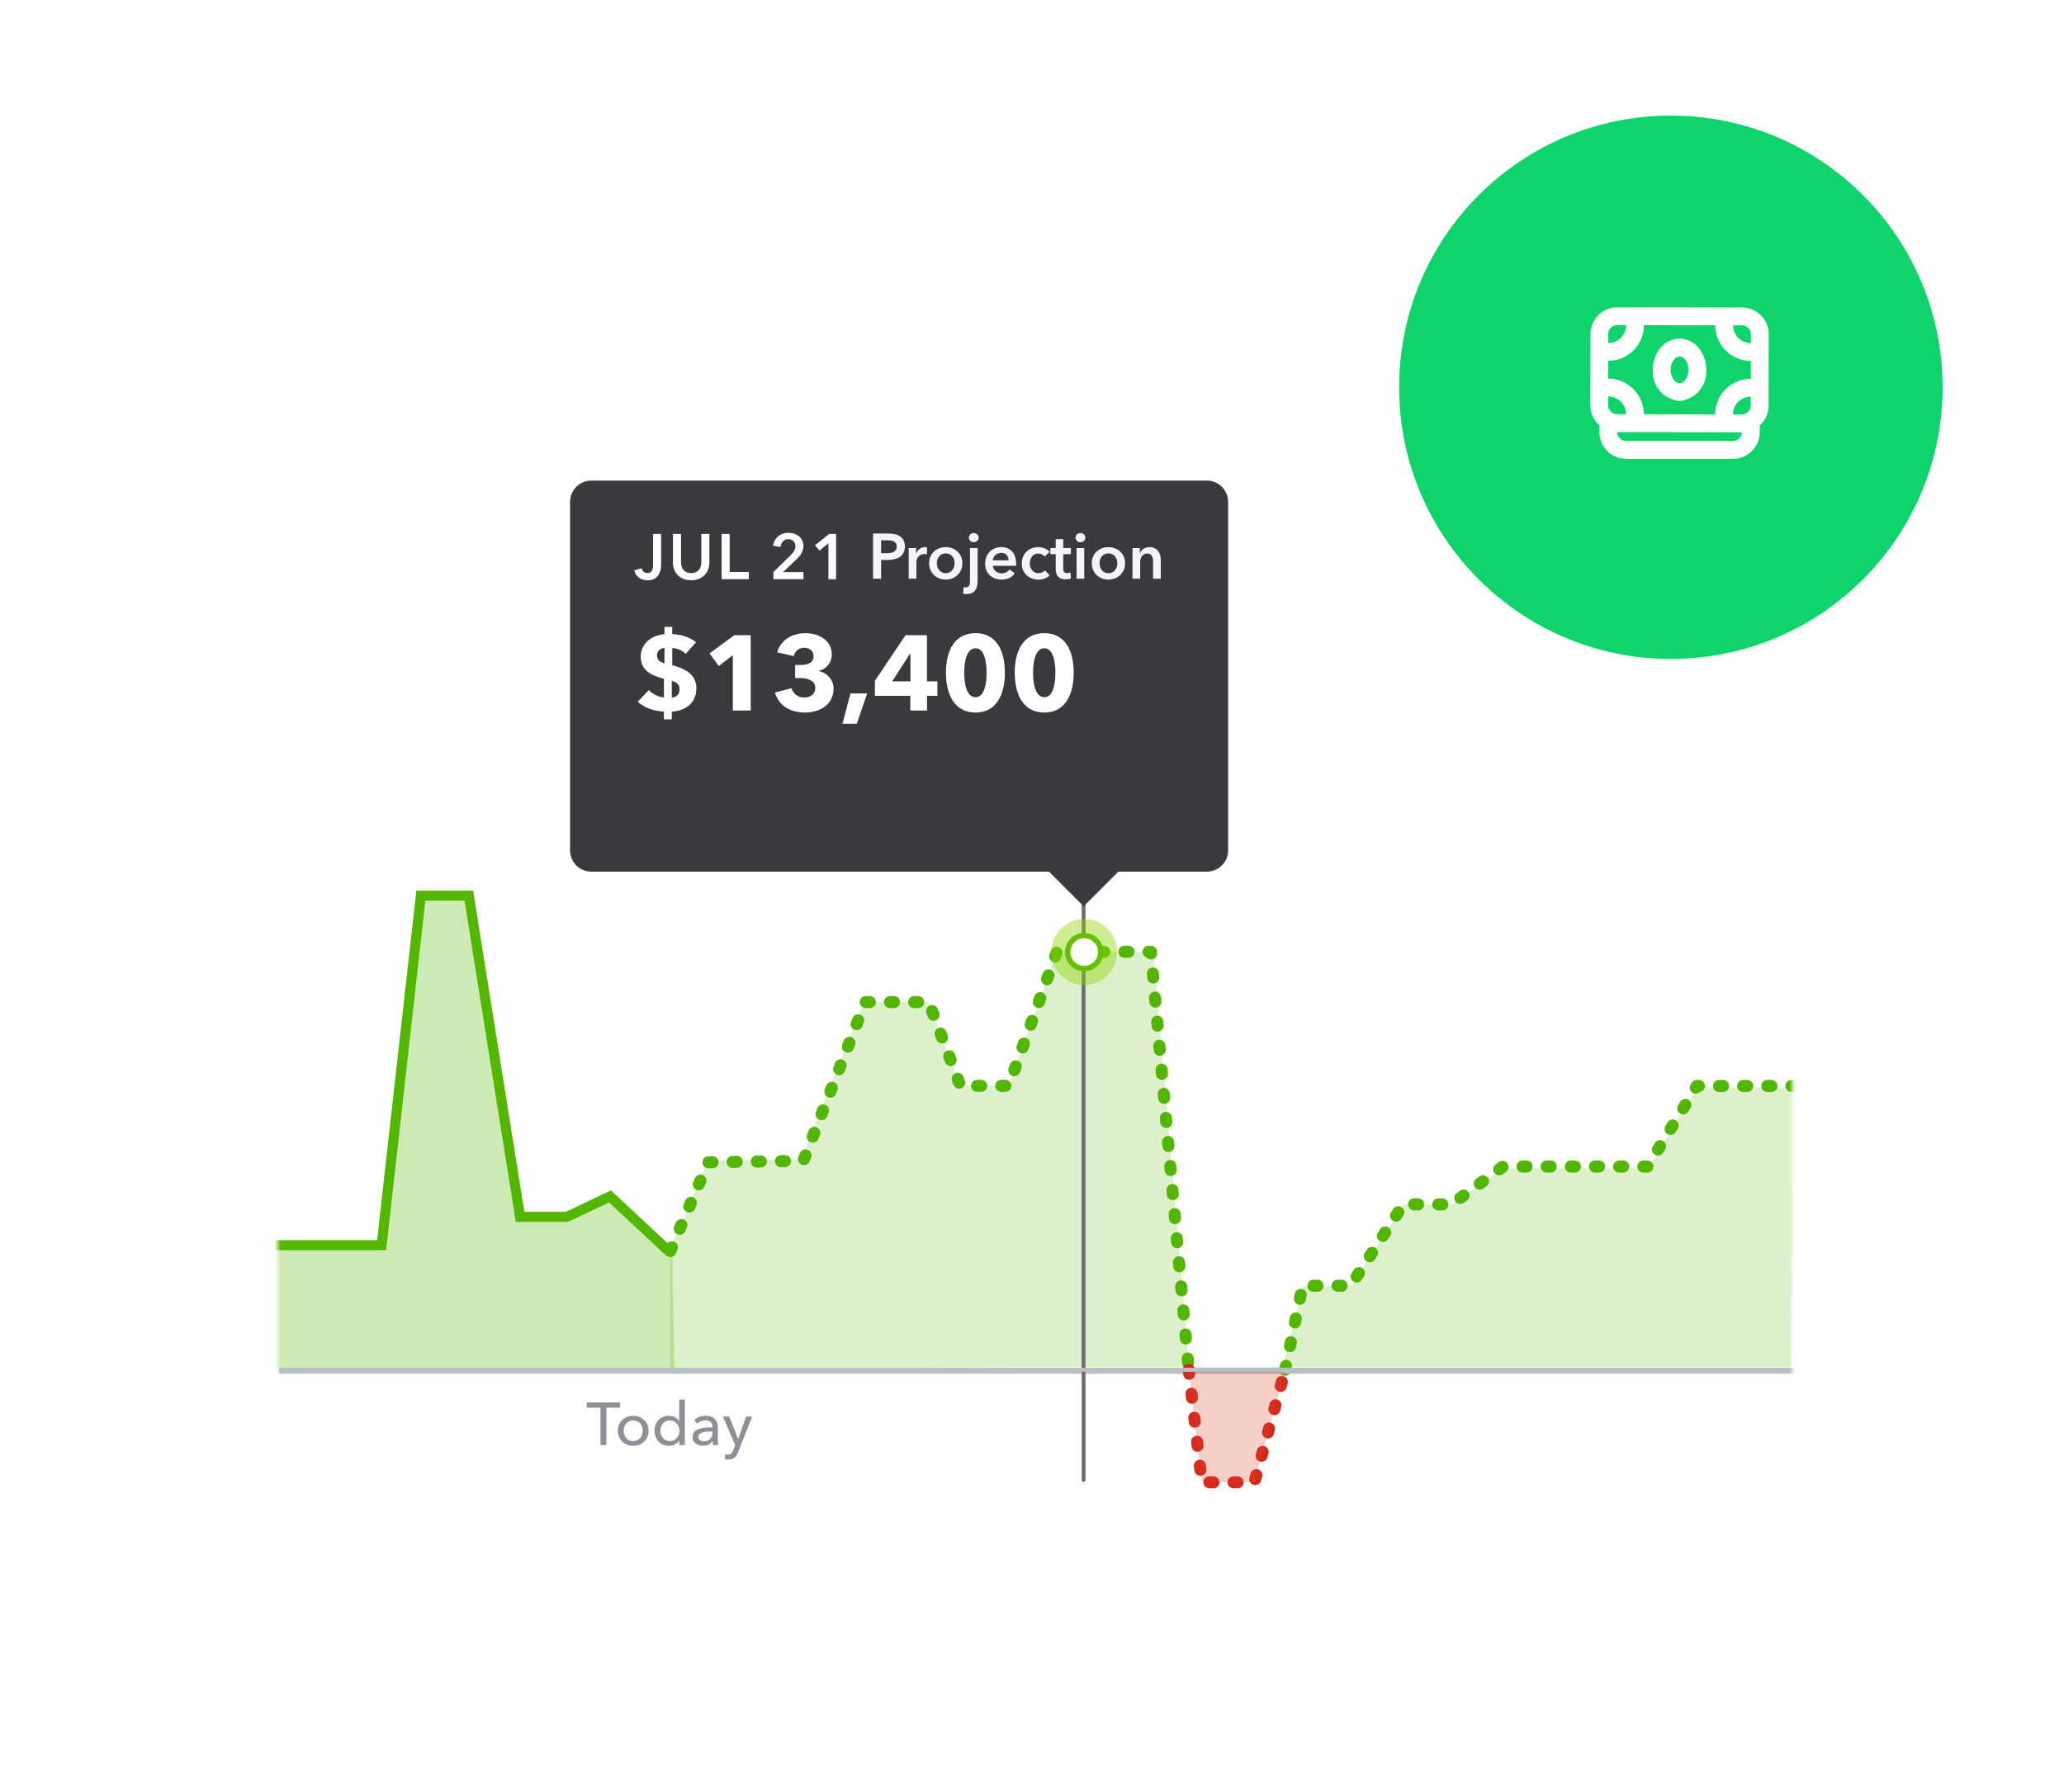 <svg width="357" height="310" viewBox="0 0 357 310" fill="none" xmlns="http://www.w3.org/2000/svg">
<rect width="357" height="310"/>
<g filter="url(#filter0_d_2628_14510)">
<rect x="48" y="59" width="262" height="209" rx="8.996" fill="white"/>
<mask id="mask0_2628_14510" style="mask-type:alpha" maskUnits="userSpaceOnUse" x="47" y="55" width="263" height="216">
<rect x="48" y="55.541" width="262" height="214.773" fill="#C4C4C4"/>
</mask>
<g mask="url(#mask0_2628_14510)">
<path fill-rule="evenodd" clip-rule="evenodd" d="M47.111 211.371H66.133L72.971 150.449H81.329L90.257 206.425H98.424L106.402 202.755L116.276 212.447L116.625 232.477L47.111 232.339V211.371Z" fill="#53B700" fill-opacity="0.292"/>
<path d="M47.111 210.927H66.003L72.793 150.449H81.091L89.956 206.017H98.066L105.503 202.478L115.93 212.196" stroke="#53B700" stroke-width="1.738"/>
<path d="M222.287 232.476L225.299 217.937H233.635L242.727 203.862H251.062L259.966 197.317H284.971L293.496 183.377H309.876" stroke="#53B700" stroke-width="2.085" stroke-linecap="round" stroke-linejoin="round" stroke-dasharray="0.7 3.48"/>
<path d="M115.933 211.922L122.514 196.577L138.954 196.319L149.657 168.864H160.63L166.117 183.359H174.472L182.802 160.161H199.065L205.607 232.477" stroke="#53B700" stroke-width="2.085" stroke-linecap="round" stroke-linejoin="round" stroke-dasharray="0.7 3.48"/>
<path d="M310.51 232.823H48.558" stroke="#BABEC5" stroke-width="0.695" stroke-linecap="square"/>
<path fill-rule="evenodd" clip-rule="evenodd" d="M174.473 183.276L182.804 160.16H199.465L205.729 232.476H221.758L225.405 217.954H233.736L242.824 203.868H251.155L260.054 197.616H285.046L293.566 183.645H310.575L309.938 232.019H174.473L115.933 232.338V211.624L122.456 196.249L138.473 196.15L149.485 168.847H160.565L166.032 183.314L174.473 183.276Z" fill="#53B700" fill-opacity="0.2"/>
<mask id="mask1_2628_14510" style="mask-type:luminance" maskUnits="userSpaceOnUse" x="115" y="160" width="196" height="73">
<path fill-rule="evenodd" clip-rule="evenodd" d="M174.473 183.276L182.804 160.16H199.465L205.729 232.476H221.758L225.405 217.954H233.736L242.824 203.868H251.155L260.054 197.616H285.046L293.566 183.645H310.575L309.938 232.019H174.473L115.933 232.338V211.624L122.456 196.249L138.473 196.15L149.485 168.847H158.761L166.032 183.314L174.473 183.276Z" fill="white"/>
</mask>
<g mask="url(#mask1_2628_14510)">
</g>
<path d="M187.423 251.543V129.946" stroke="#6B6C72" stroke-width="0.66" stroke-linecap="round"/>
<ellipse cx="187.526" cy="160.207" rx="5.716" ry="5.717" fill="#8FD500" fill-opacity="0.42"/>
<ellipse cx="187.526" cy="160.207" rx="2.858" ry="2.858" fill="white" stroke="#62C000" stroke-width="0.924"/>
<path d="M205.602 232.474L207.874 251.939H216.964L222.286 232.474" stroke="#D52B1E" stroke-width="2.085" stroke-linecap="round" stroke-linejoin="round" stroke-dasharray="0.7 3.48"/>
<path fill-rule="evenodd" clip-rule="evenodd" d="M205.602 232.474L207.874 251.939H216.964L222.286 232.474" fill="#DF4127" fill-opacity="0.25"/>
<path d="M310.51 232.475H48.559" stroke="#BABEC5" stroke-width="0.695" stroke-linecap="square"/>
<path d="M104.891 239.034H107.255V238.129H101.497V239.034H103.861V245.5H104.891V239.034ZM112.186 243.022C112.186 241.502 111.03 240.43 109.521 240.43C108.011 240.43 106.866 241.502 106.866 243.022C106.866 244.542 108.011 245.635 109.521 245.635C111.03 245.635 112.186 244.542 112.186 243.022ZM111.166 243.022C111.166 243.959 110.583 244.813 109.521 244.813C108.469 244.813 107.876 243.959 107.876 243.022C107.876 242.085 108.469 241.242 109.521 241.242C110.583 241.242 111.166 242.085 111.166 243.022ZM117.479 244.719H117.499V245.5H118.447V237.629H117.468V241.304H117.447C117.104 240.825 116.49 240.43 115.688 240.43C114.209 240.43 113.21 241.564 113.21 243.022C113.21 244.469 114.178 245.635 115.698 245.635C116.396 245.635 117.104 245.313 117.479 244.719ZM114.23 243.022C114.23 242.095 114.792 241.242 115.865 241.242C116.864 241.242 117.531 242.085 117.531 243.032C117.531 243.98 116.864 244.813 115.865 244.813C114.792 244.813 114.23 243.949 114.23 243.022ZM123.223 242.439C121.557 242.439 119.787 242.616 119.787 244.105C119.787 245.24 120.797 245.625 121.578 245.625C122.317 245.625 122.88 245.323 123.234 244.792H123.265C123.265 245.021 123.296 245.281 123.348 245.5H124.233C124.181 245.26 124.16 244.854 124.16 244.521V242.366C124.16 241.273 123.515 240.43 122.099 240.43C121.297 240.43 120.558 240.711 120.079 241.169L120.6 241.794C120.933 241.46 121.453 241.221 122.005 241.221C122.734 241.221 123.223 241.575 123.223 242.304V242.439ZM123.223 243.147V243.407C123.223 244.24 122.713 244.854 121.797 244.854C121.308 244.854 120.787 244.667 120.787 244.084C120.787 243.251 122.015 243.147 122.984 243.147H123.223ZM126.138 240.565H125.045L127.159 245.5L126.846 246.322C126.638 246.853 126.44 247.145 125.93 247.145C125.774 247.145 125.597 247.114 125.441 247.062L125.347 247.926C125.566 247.978 125.784 247.999 125.993 247.999C126.961 247.999 127.377 247.489 127.7 246.666L130.095 240.565H129.053L127.69 244.438H127.669L126.138 240.565Z" fill="#8D9096"/>
<g filter="url(#filter1_d_2628_14510)">
<path fill-rule="evenodd" clip-rule="evenodd" d="M102.282 138.938C100.248 138.938 98.6 137.29 98.6 135.256V74.965C98.6 72.932 100.248 71.283 102.282 71.283H208.739C210.772 71.283 212.421 72.932 212.421 74.965V135.256C212.421 137.29 210.772 138.938 208.739 138.938H102.282Z" fill="#393A3D"/>
</g>
<path d="M116.272 103.953H114.928V105.223C112.995 105.315 110.823 106.678 110.823 109.089C110.823 111.556 112.719 112.366 114.836 112.937V116.158C114.026 116.14 112.885 115.606 112.222 114.888C111.596 115.569 110.933 116.25 110.289 116.913C111.504 117.999 113.253 118.551 114.836 118.606V119.95H116.198V118.606C118.352 118.533 120.451 117.263 120.451 114.575C120.451 111.943 118.168 111.133 116.272 110.562V107.617C117.045 107.635 118.002 108.003 118.61 108.611C119.217 107.948 119.806 107.285 120.395 106.604C119.254 105.684 117.653 105.242 116.272 105.205V103.953ZM114.928 110.249C114.155 110.046 113.639 109.66 113.639 108.887C113.639 108.077 114.265 107.653 114.928 107.58V110.249ZM116.198 113.268C116.971 113.507 117.542 113.894 117.542 114.741C117.542 115.587 117.027 116.14 116.198 116.176V113.268ZM129.848 118.422V105.389H127.013L122.724 108.537L124.325 110.728L126.755 108.85V118.422H129.848ZM144.179 114.63C144.179 113.176 143.148 111.961 141.675 111.611V111.556C142.945 111.225 143.866 110.157 143.866 108.721C143.866 106.217 141.583 105.039 139.282 105.039C137.11 105.039 135.048 106.162 134.422 108.353L137.294 109.016C137.496 108.132 138.196 107.561 139.079 107.561C139.926 107.561 140.718 108.058 140.718 108.997C140.718 110.249 139.595 110.543 138.435 110.543H137.533V112.808H138.361C139.65 112.808 141.012 113.194 141.012 114.52C141.012 115.735 140 116.176 139.116 116.176C137.938 116.176 137.147 115.422 136.907 114.557L134.035 115.311C134.735 117.741 136.889 118.772 139.263 118.772C141.657 118.772 144.179 117.483 144.179 114.63ZM149.986 115.477H147.096L145.715 120.705H148.201L149.986 115.477ZM162.132 115.882V113.378H160.328V105.389H156.628L151.326 113.286V115.882H157.456V118.422H160.346V115.882H162.132ZM157.475 113.378H154.327L157.42 108.555H157.475V113.378ZM173.812 111.869C173.812 108.187 172.413 105.039 168.731 105.039C165.031 105.039 163.614 108.187 163.614 111.869C163.614 115.569 165.031 118.772 168.731 118.772C172.413 118.772 173.812 115.569 173.812 111.869ZM170.646 111.869C170.646 113.544 170.351 116.121 168.731 116.121C167.093 116.121 166.78 113.544 166.78 111.869C166.78 110.231 167.093 107.653 168.731 107.653C170.351 107.653 170.646 110.231 170.646 111.869ZM185.713 111.869C185.713 108.187 184.314 105.039 180.632 105.039C176.932 105.039 175.514 108.187 175.514 111.869C175.514 115.569 176.932 118.772 180.632 118.772C184.314 118.772 185.713 115.569 185.713 111.869ZM182.547 111.869C182.547 113.544 182.252 116.121 180.632 116.121C178.994 116.121 178.681 113.544 178.681 111.869C178.681 110.231 178.994 107.653 180.632 107.653C182.252 107.653 182.547 110.231 182.547 111.869Z" fill="white"/>
<path d="M114.35 87.876H112.958V93.122C112.958 94.017 112.771 94.646 111.975 94.646C111.489 94.646 111.114 94.326 110.981 93.807L109.7 94.171C109.976 95.198 110.738 95.894 111.997 95.894C113.952 95.894 114.35 94.304 114.35 93.166V87.876ZM122.697 87.876H121.305V92.769C121.305 93.674 120.886 94.646 119.549 94.646C118.213 94.646 117.793 93.674 117.793 92.769V87.876H116.401V92.824C116.401 94.713 117.76 95.894 119.549 95.894C121.338 95.894 122.697 94.713 122.697 92.824V87.876ZM124.812 95.696H129.529V94.459H126.204V87.876H124.812V95.696ZM133.766 95.696H138.969V94.481H135.445L137.698 92.327C138.394 91.664 138.957 90.968 138.957 89.963C138.957 88.461 137.709 87.677 136.351 87.677C134.915 87.677 133.866 88.627 133.711 89.919L135.003 90.118C135.103 89.356 135.578 88.781 136.329 88.781C137.036 88.781 137.577 89.256 137.577 89.985C137.577 90.593 137.268 91.046 136.782 91.52L133.766 94.481V95.696ZM143.287 95.696H144.613V87.876H143.409L140.968 89.842L141.741 90.758L143.287 89.488V95.696Z" fill="white"/>
<g filter="url(#filter2_d_2628_14510)">
<path fill-rule="evenodd" clip-rule="evenodd" d="M194.796 137.573H180.069L187.433 144.936L194.796 137.573Z" fill="#393A3D"/>
</g>
<path d="M151.007 95.616H152.399V92.38H153.47C155.127 92.38 156.508 91.783 156.508 90.06C156.508 88.426 155.348 87.796 153.559 87.796H151.007V95.616ZM152.399 91.209V88.967H153.415C154.277 88.967 155.105 89.133 155.105 90.06C155.105 90.988 154.277 91.209 153.371 91.209H152.399ZM157.175 95.616H158.501V92.778C158.501 92.391 158.733 91.353 159.926 91.353C160.047 91.353 160.158 91.364 160.334 91.408V90.193C160.246 90.171 160.113 90.16 160.014 90.16C159.318 90.16 158.755 90.591 158.468 91.198H158.446V90.314H157.175V95.616ZM160.695 92.943C160.695 94.611 161.977 95.771 163.578 95.771C165.18 95.771 166.461 94.611 166.461 92.943C166.461 91.275 165.18 90.16 163.578 90.16C161.977 90.16 160.695 91.275 160.695 92.943ZM162.043 92.943C162.043 92.115 162.529 91.242 163.578 91.242C164.627 91.242 165.113 92.115 165.113 92.943C165.113 93.772 164.627 94.666 163.578 94.666C162.529 94.666 162.043 93.772 162.043 92.943ZM167.768 90.314V95.992C167.768 96.599 167.68 97.118 167.05 97.118C166.951 97.118 166.807 97.107 166.686 97.074L166.575 98.201C166.708 98.234 166.951 98.267 167.172 98.267C168.751 98.267 169.093 97.207 169.093 95.936V90.314H167.768ZM167.58 88.514C167.58 88.934 167.934 89.309 168.42 89.309C168.906 89.309 169.281 88.967 169.281 88.514C169.281 88.061 168.906 87.719 168.42 87.719C167.934 87.719 167.58 88.094 167.58 88.514ZM171.718 92.435C171.773 91.695 172.402 91.154 173.187 91.154C174.048 91.154 174.435 91.75 174.435 92.435H171.718ZM175.76 93.031C175.76 91.121 174.678 90.16 173.198 90.16C171.596 90.16 170.392 91.286 170.392 92.998C170.392 94.721 171.607 95.771 173.242 95.771C174.247 95.771 174.998 95.417 175.517 94.71L174.633 94.004C174.335 94.423 173.893 94.688 173.231 94.688C172.458 94.688 171.773 94.136 171.718 93.385H175.749C175.76 93.263 175.76 93.153 175.76 93.031ZM181.572 90.988C181.152 90.469 180.346 90.16 179.573 90.16C178.016 90.16 176.734 91.242 176.734 92.965C176.734 94.733 178.038 95.771 179.606 95.771C180.39 95.771 181.119 95.506 181.561 95.031L180.733 94.191C180.479 94.501 180.026 94.666 179.617 94.666C178.612 94.666 178.115 93.794 178.115 92.965C178.115 92.137 178.601 91.264 179.573 91.264C180.004 91.264 180.457 91.485 180.666 91.783L181.572 90.988ZM182.602 91.375V93.849C182.602 94.865 182.923 95.727 184.325 95.727C184.624 95.727 184.977 95.671 185.209 95.583L185.165 94.545C185.01 94.622 184.778 94.655 184.602 94.655C184.016 94.655 183.906 94.313 183.906 93.838V91.375H185.231V90.314H183.906V88.779H182.602V90.314H181.675V91.375H182.602ZM186.212 95.616H187.538V90.314H186.212V95.616ZM186.025 88.514C186.025 88.934 186.378 89.309 186.864 89.309C187.35 89.309 187.726 88.967 187.726 88.514C187.726 88.061 187.35 87.719 186.864 87.719C186.378 87.719 186.025 88.094 186.025 88.514ZM188.837 92.943C188.837 94.611 190.118 95.771 191.719 95.771C193.321 95.771 194.602 94.611 194.602 92.943C194.602 91.275 193.321 90.16 191.719 90.16C190.118 90.16 188.837 91.275 188.837 92.943ZM190.184 92.943C190.184 92.115 190.67 91.242 191.719 91.242C192.769 91.242 193.255 92.115 193.255 92.943C193.255 93.772 192.769 94.666 191.719 94.666C190.67 94.666 190.184 93.772 190.184 92.943ZM195.887 95.616H197.213V92.7C197.213 91.993 197.61 91.264 198.45 91.264C199.3 91.264 199.444 92.049 199.444 92.678V95.616H200.769V92.302C200.769 91.22 200.195 90.16 198.814 90.16C198.03 90.16 197.4 90.635 197.168 91.165H197.146V90.314H195.887V95.616Z" fill="#F4F5F8"/>
</g>
</g>
<circle cx="289" cy="67" r="47" fill="#0FD46C"/>
<path d="M304.575 54.554C304.148 54.122 303.639 53.78 303.078 53.546C302.517 53.313 301.915 53.193 301.307 53.194L279.724 53.167C278.497 53.167 277.321 53.654 276.453 54.521C275.586 55.389 275.099 56.565 275.099 57.792L275.08 70.125C275.078 70.733 275.196 71.335 275.428 71.897C275.659 72.459 276 72.969 276.431 73.398C276.492 73.46 276.566 73.506 276.631 73.564V74.75C276.631 75.977 277.118 77.153 277.986 78.02C278.853 78.888 280.03 79.375 281.256 79.375H299.75C300.977 79.375 302.153 78.888 303.02 78.02C303.888 77.153 304.375 75.977 304.375 74.75V73.574C304.43 73.524 304.495 73.486 304.548 73.432C304.98 73.004 305.322 72.495 305.556 71.934C305.789 71.373 305.909 70.771 305.907 70.163L305.926 57.83C305.929 57.222 305.811 56.619 305.579 56.057C305.347 55.494 305.006 54.984 304.575 54.554ZM279.698 71.667C279.289 71.667 278.897 71.504 278.607 71.215C278.318 70.926 278.156 70.534 278.156 70.125V68.583C278.974 68.583 279.758 68.908 280.336 69.486C280.914 70.065 281.239 70.849 281.239 71.667H279.698ZM284.323 71.667C284.321 70.034 283.672 68.468 282.518 67.312C281.364 66.156 279.8 65.505 278.167 65.5V62.417H278.176C279.81 62.417 281.376 61.768 282.533 60.614C283.689 59.46 284.34 57.894 284.343 56.261L296.676 56.279C296.675 57.914 297.323 59.482 298.477 60.639C299.632 61.797 301.199 62.448 302.833 62.451V65.534H302.824C301.19 65.534 299.623 66.182 298.467 67.337C297.311 68.491 296.66 70.057 296.657 71.691L284.323 71.667ZM302.823 68.611V70.153C302.823 70.562 302.66 70.954 302.371 71.243C302.082 71.532 301.69 71.694 301.281 71.694H299.739C299.741 70.878 300.066 70.095 300.644 69.518C301.223 68.941 302.006 68.617 302.823 68.617V68.611ZM302.392 56.729C302.536 56.872 302.649 57.042 302.727 57.229C302.804 57.416 302.843 57.617 302.843 57.819V59.361C302.025 59.361 301.241 59.036 300.662 58.458C300.084 57.88 299.759 57.096 299.759 56.278H301.301C301.504 56.278 301.705 56.318 301.893 56.397C302.08 56.475 302.25 56.591 302.392 56.736V56.729ZM279.718 56.25H281.259C281.259 57.068 280.934 57.852 280.356 58.43C279.778 59.008 278.994 59.333 278.176 59.333H278.167V57.792C278.167 57.588 278.207 57.387 278.285 57.2C278.363 57.012 278.477 56.842 278.621 56.698C278.766 56.555 278.937 56.442 279.125 56.365C279.313 56.288 279.514 56.249 279.718 56.25ZM299.75 76.292H281.25C280.841 76.292 280.449 76.129 280.16 75.84C279.871 75.551 279.708 75.159 279.708 74.75L301.275 74.782H301.292C301.283 75.186 301.117 75.57 300.829 75.852C300.541 76.134 300.153 76.292 299.75 76.292Z" fill="white"/>
<path d="M293.892 60.291C293.493 59.769 292.982 59.345 292.397 59.048C291.812 58.752 291.167 58.592 290.511 58.58H290.5C289.845 58.59 289.202 58.748 288.617 59.041C288.032 59.335 287.52 59.757 287.121 60.275C286.299 61.33 285.86 62.631 285.875 63.968C285.783 65.293 286.215 66.601 287.078 67.61C287.942 68.62 289.167 69.249 290.491 69.363C291.816 69.251 293.043 68.623 293.909 67.613C294.774 66.603 295.207 65.294 295.116 63.968C295.132 62.639 294.701 61.344 293.892 60.291ZM290.5 66.288C289.678 66.288 288.958 65.209 288.958 63.975C288.947 63.341 289.146 62.721 289.526 62.213C289.638 62.056 289.784 61.925 289.952 61.83C290.12 61.735 290.307 61.678 290.5 61.663C290.693 61.678 290.88 61.735 291.049 61.83C291.218 61.925 291.363 62.056 291.476 62.213C291.855 62.722 292.054 63.343 292.042 63.977C292.042 65.209 291.319 66.288 290.5 66.288Z" fill="white"/>
<defs>
<filter id="filter0_d_2628_14510" x="30.008" y="42.069" width="297.983" height="251.858" filterUnits="userSpaceOnUse" color-interpolation-filters="sRGB">
<feFlood flood-opacity="0" result="BackgroundImageFix"/>
<feColorMatrix in="SourceAlpha" type="matrix" values="0 0 0 0 0 0 0 0 0 0 0 0 0 0 0 0 0 0 127 0" result="hardAlpha"/>
<feOffset dy="4.498"/>
<feGaussianBlur stdDeviation="8.996"/>
<feColorMatrix type="matrix" values="0 0 0 0 0 0 0 0 0 0 0 0 0 0 0 0 0 0 0.2 0"/>
<feBlend mode="normal" in2="BackgroundImageFix" result="effect1_dropShadow_2628_14510"/>
<feBlend mode="normal" in="SourceGraphic" in2="effect1_dropShadow_2628_14510" result="shape"/>
</filter>
<filter id="filter1_d_2628_14510" x="83.873" y="63.92" width="143.274" height="97.108" filterUnits="userSpaceOnUse" color-interpolation-filters="sRGB">
<feFlood flood-opacity="0" result="BackgroundImageFix"/>
<feColorMatrix in="SourceAlpha" type="matrix" values="0 0 0 0 0 0 0 0 0 0 0 0 0 0 0 0 0 0 127 0" result="hardAlpha"/>
<feOffset dy="7.363"/>
<feGaussianBlur stdDeviation="7.363"/>
<feColorMatrix type="matrix" values="0 0 0 0 0 0 0 0 0 0 0 0 0 0 0 0 0 0 0.1 0"/>
<feBlend mode="normal" in2="BackgroundImageFix" result="effect1_dropShadow_2628_14510"/>
<feBlend mode="normal" in="SourceGraphic" in2="effect1_dropShadow_2628_14510" result="shape"/>
</filter>
<filter id="filter2_d_2628_14510" x="165.343" y="130.209" width="44.18" height="36.817" filterUnits="userSpaceOnUse" color-interpolation-filters="sRGB">
<feFlood flood-opacity="0" result="BackgroundImageFix"/>
<feColorMatrix in="SourceAlpha" type="matrix" values="0 0 0 0 0 0 0 0 0 0 0 0 0 0 0 0 0 0 127 0" result="hardAlpha"/>
<feOffset dy="7.363"/>
<feGaussianBlur stdDeviation="7.363"/>
<feColorMatrix type="matrix" values="0 0 0 0 0 0 0 0 0 0 0 0 0 0 0 0 0 0 0.1 0"/>
<feBlend mode="normal" in2="BackgroundImageFix" result="effect1_dropShadow_2628_14510"/>
<feBlend mode="normal" in="SourceGraphic" in2="effect1_dropShadow_2628_14510" result="shape"/>
</filter>
</defs>
</svg>
